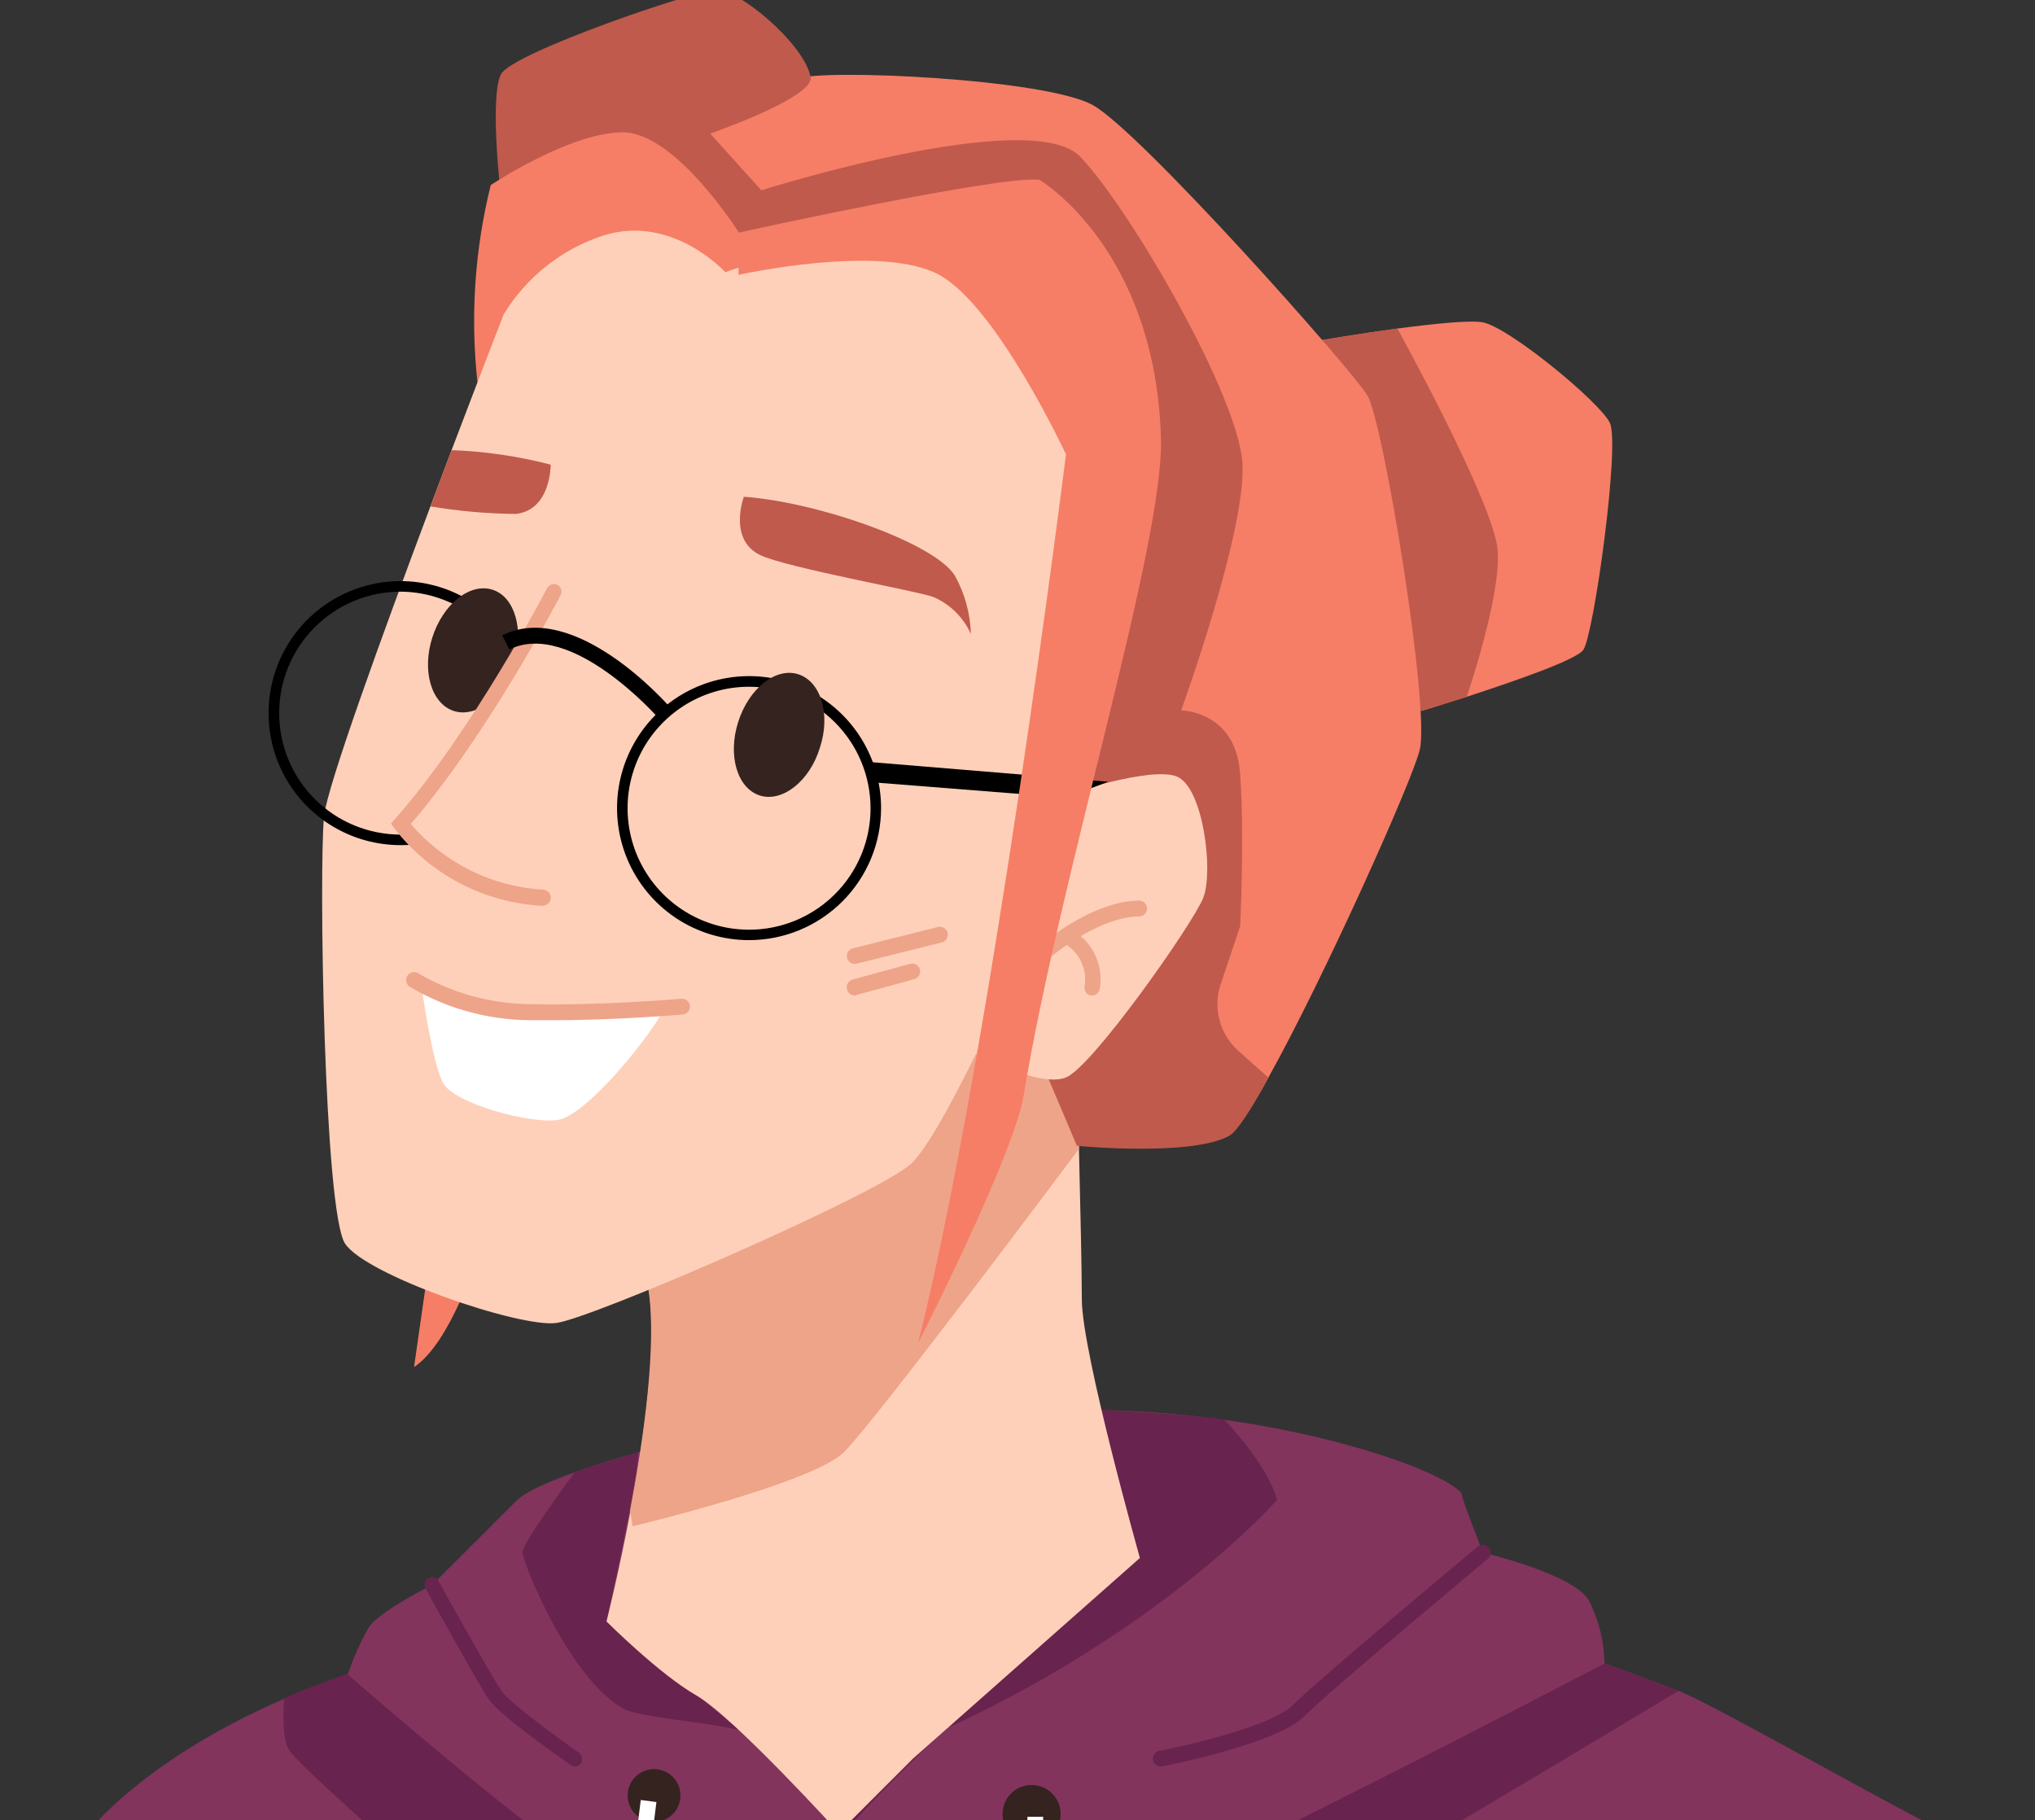 <?xml version="1.0" encoding="UTF-8"?>
<svg xmlns="http://www.w3.org/2000/svg" width="199" height="178" viewBox="0 0 199 178" fill="none">
  <rect x="0" y="0" width="199" height="178" fill="#333333" stroke="none"/>
  <g clip-path="url(#clip0_98_30765)">
    <path d="M192.5 180.23C173.963 204.236 131.349 210.245 101.36 214.78C96.904 215.488 92.415 215.969 87.91 216.22C84.19 216.43 80.56 216.48 77.04 216.4C71.094 216.275 65.163 215.741 59.29 214.8C43.67 212.317 28.708 206.723 15.29 198.35L7.71 180.23C7.71 180.23 12.98 172.53 27.84 166.11C29.75 165.28 31.84 164.48 34.05 163.72C37.966 162.609 41.988 161.911 46.05 161.64C48.85 161.36 51.98 161.16 55.34 160.98C57.46 160.88 59.68 160.79 61.97 160.71C65.35 160.6 68.9 160.53 72.57 160.49C80.34 160.39 88.57 160.49 96.77 160.57L102.08 160.67C103.93 160.67 105.76 160.74 107.58 160.79C116.92 161.01 125.83 161.32 133.46 161.62C147.35 162.15 156.93 162.68 156.93 162.68C156.93 162.68 159.93 163.76 164.15 165.36C167.8 166.74 187.97 178.43 192.5 180.23Z" fill="#82345D"></path>
    <path d="M164.13 165.36C164.13 165.36 124.95 188.93 120.71 190.87C116.47 192.81 81.82 190.87 81.82 190.87C81.82 190.87 57.27 196.06 56.22 195.73C55.17 195.4 29.37 173.15 28.22 171.07C27.67 170.07 27.66 167.96 27.79 166.07C29.7 165.24 31.79 164.44 33.99 163.67C53.61 156.96 156.88 162.67 156.88 162.67C156.88 162.67 159.87 163.76 164.13 165.36Z" fill="#68234E"></path>
    <path d="M82.55 187V179.26L62.64 141.97C62.64 141.97 52.64 144.66 50.54 146.73L42.27 154.99C42.27 154.99 37.11 157.57 36.08 159.12C35.239 160.595 34.546 162.149 34.01 163.76C34.01 163.76 54.15 181.32 58.28 182.87C62.41 184.42 82.55 187 82.55 187Z" fill="#82345D"></path>
    <path d="M107.72 137.9C114.72 138.037 121.688 138.902 128.51 140.48C139.35 143.06 142.96 145.64 142.96 146.16C142.96 146.68 145.03 151.84 145.03 151.84C145.03 151.84 153.81 153.9 155.36 156.49C156.343 158.407 156.87 160.526 156.9 162.68C156.9 162.68 111.47 186.43 107.33 186.95C103.19 187.47 82.55 186.95 82.55 186.95V179.21C85.8 175.547 89.248 172.065 92.88 168.78L111.47 152.36L107.72 137.9Z" fill="#82345D"></path>
    <path d="M66.54 175.59C66.54 176.1 66.389 176.599 66.105 177.023C65.822 177.448 65.419 177.778 64.947 177.974C64.476 178.169 63.957 178.22 63.456 178.121C62.956 178.021 62.496 177.775 62.136 177.414C61.775 177.054 61.529 176.594 61.429 176.093C61.33 175.593 61.381 175.074 61.576 174.603C61.772 174.131 62.102 173.728 62.526 173.445C62.951 173.161 63.45 173.01 63.96 173.01C64.299 173.009 64.635 173.075 64.949 173.204C65.262 173.333 65.547 173.523 65.787 173.763C66.027 174.003 66.217 174.288 66.346 174.601C66.475 174.915 66.541 175.251 66.54 175.59Z" fill="#35231F"></path>
    <path d="M103.72 177.4C103.72 177.962 103.553 178.511 103.241 178.978C102.929 179.445 102.486 179.809 101.967 180.024C101.448 180.239 100.877 180.295 100.326 180.185C99.775 180.076 99.269 179.805 98.872 179.408C98.475 179.011 98.204 178.505 98.095 177.954C97.985 177.403 98.041 176.832 98.256 176.313C98.471 175.794 98.835 175.351 99.302 175.039C99.769 174.727 100.318 174.56 100.88 174.56C101.633 174.56 102.356 174.859 102.888 175.392C103.421 175.925 103.72 176.647 103.72 177.4Z" fill="#35231F"></path>
    <path d="M113.53 172.75C113.335 172.755 113.145 172.685 113 172.555C112.854 172.425 112.763 172.245 112.745 172.05C112.728 171.856 112.784 171.662 112.904 171.508C113.023 171.354 113.197 171.251 113.39 171.22C116.34 170.65 124.39 168.76 126.39 166.78C128.97 164.2 143.88 151.78 144.51 151.24C144.668 151.11 144.871 151.048 145.075 151.067C145.279 151.086 145.467 151.184 145.6 151.34C145.665 151.418 145.715 151.508 145.745 151.605C145.775 151.702 145.786 151.805 145.777 151.906C145.768 152.007 145.738 152.106 145.691 152.196C145.643 152.286 145.578 152.365 145.5 152.43C145.35 152.56 130.01 165.35 127.5 167.88C124.99 170.41 114.81 172.52 113.68 172.74L113.53 172.75Z" fill="#68234E"></path>
    <path d="M56.26 172.75C56.102 172.755 55.946 172.705 55.82 172.61C55.12 172.13 48.95 167.84 47.82 166.21C46.69 164.58 41.82 155.69 41.59 155.31C41.502 155.137 41.485 154.936 41.541 154.75C41.597 154.564 41.721 154.407 41.89 154.31C42.064 154.225 42.263 154.209 42.448 154.265C42.634 154.32 42.791 154.444 42.89 154.61C42.89 154.7 48.05 163.9 49.06 165.4C49.75 166.4 54.06 169.63 56.6 171.4C56.684 171.458 56.755 171.532 56.81 171.618C56.865 171.704 56.903 171.8 56.921 171.9C56.938 172.001 56.936 172.104 56.913 172.203C56.891 172.303 56.849 172.397 56.79 172.48C56.656 172.637 56.465 172.734 56.26 172.75Z" fill="#68234E"></path>
    <path d="M56.26 143.92C56.26 143.92 51.09 150.81 51.09 151.84C51.09 152.61 55.54 164.08 61 167.12C62.46 167.92 69.07 168.41 72.3 169.18L59.3 158.55C59.3 158.55 62.4 144.61 62.4 142.03L56.26 143.92Z" fill="#68234E"></path>
    <path d="M119.73 138.85C119.73 138.85 123.86 143.06 124.89 146.68C124.89 146.68 114.05 159.07 92.89 168.88L107.34 137.88C107.34 137.88 116.11 138.25 119.73 138.85Z" fill="#68234E"></path>
    <path d="M100.58 214.78C100.58 206.78 100.52 198.38 100.47 191.64V187.18C100.47 185.07 100.47 183.24 100.47 181.76V180.23C100.47 178.59 100.47 177.67 100.47 177.67H102.01C102.01 177.67 102.01 178.59 102.01 180.24V181.77C102.01 183.25 102.01 185.09 102.01 187.19V191.65C102.01 198.39 102.1 206.75 102.12 214.79L100.58 214.78Z" fill="white"></path>
    <path d="M60.07 214.81H58.52V214.12C58.52 213.55 58.52 213.12 58.52 212.79C58.52 210.48 59.52 201.79 60.31 194.96C60.7 191.67 61.109 188.37 61.469 185.48L61.68 183.78C61.98 181.38 62.23 179.34 62.42 177.97L62.66 176.03L64.19 176.23L63.95 178.17C63.77 179.55 63.51 181.58 63.209 183.97L62.999 185.67C62.639 188.56 62.239 191.85 61.849 195.14C60.69 204.92 60.07 211.02 60.07 212.79C60.07 213.11 60.07 213.57 60.07 214.14V214.81Z" fill="white"></path>
    <path d="M111.47 152.36L89.26 172L82.031 179.23C82.031 179.23 71.71 167.87 68.091 165.8C64.471 163.73 59.31 158.57 59.31 158.57C59.31 158.57 60.511 153.82 61.66 147.72C63.011 140.55 64.28 131.5 63.45 126.14L98.52 96.61L105.25 102.29C105.25 102.29 105.38 106.98 105.51 112.38C105.65 118.02 105.791 124.44 105.791 127.07C105.791 132.22 111.47 152.36 111.47 152.36Z" fill="#FED0B9"></path>
    <path d="M105.51 112.36C104.82 113.29 85.59 138.99 82.51 142.03C79.43 145.07 61.86 149.26 61.86 149.26L61.62 147.7C62.97 140.53 64.24 131.48 63.41 126.12L98.48 96.59L105.21 102.27C105.21 102.27 105.38 107 105.51 112.36Z" fill="#EEA489"></path>
    <path d="M40.49 133.69L42.09 122.5L46.66 122.92C46.66 122.92 44.07 131.32 40.49 133.69Z" fill="#F67E66"></path>
    <path d="M154.84 63.54C154.18 64.54 147.84 66.7 143.43 68.14C140.91 68.95 138.98 69.53 138.98 69.53L129.2 33.27C129.2 33.27 132.83 32.65 136.65 32.13C140.14 31.67 143.8 31.28 145.03 31.53C147.61 32.05 156.39 39.27 157.42 41.34C158.45 43.41 155.87 62 154.84 63.54Z" fill="#F67E66"></path>
    <path d="M143.43 68.14C140.91 68.95 138.98 69.53 138.98 69.53L129.2 33.27C129.2 33.27 132.83 32.65 136.65 32.13C136.65 32.13 146.14 49.3 146.46 53.86C146.78 58.42 143.43 68.14 143.43 68.14Z" fill="#C05A4C"></path>
    <path d="M138.83 73.35C138.05 76.49 129.46 95.64 124.05 105.35C122.35 108.44 120.97 110.58 120.24 111C116.77 113 106.12 112.1 105.31 112L63.5 13.38L68.14 11.56L77.95 7.7C80.54 6.7 102.22 7.7 106.87 10.28C111.52 12.86 132.17 36.1 133.72 38.68C135.27 41.26 139.87 69.22 138.83 73.35Z" fill="#F67E66"></path>
    <path d="M124.05 105.4C122.35 108.49 120.97 110.63 120.24 111.05C116.77 113.05 106.12 112.15 105.31 112.05L63.5 13.43L68.14 11.61L74.45 18.61C74.45 18.61 100.82 10.28 105.65 15.34C110.48 20.4 121.13 38.73 121.5 45.34C121.87 51.95 115.5 69.48 115.5 69.48C115.5 69.48 120.83 69.48 121.27 75.66C121.71 81.84 121.27 90.59 121.27 90.59L119.37 96.25C118.984 97.399 118.948 98.637 119.267 99.807C119.586 100.977 120.244 102.025 121.16 102.82L124.05 105.4Z" fill="#C05A4C"></path>
    <path d="M48.82 17.55C48.82 17.55 47.95 9.33 48.99 7.26C50.03 5.19 68.09 -1 70.16 -1C72.23 -1 78.57 4.17 79.27 7.52C79.97 10.87 50.72 19.59 48.82 17.55Z" fill="#C05A4C"></path>
    <path d="M72.26 22.75C72.26 22.75 66.07 12.94 60.9 12.94C55.73 12.94 47.99 18.1 47.99 18.1C46.418 24.426 45.982 30.981 46.7 37.46L72.26 26.88V22.75Z" fill="#F67E66"></path>
    <path d="M104.01 77.79C104.01 77.79 112.5 74.9 115.08 75.94C117.66 76.98 118.69 85.23 117.66 87.81C116.63 90.39 106.82 104.33 104.24 105.37C101.66 106.41 95.43 103.08 95.43 103.08L102.69 87.81L104.01 77.79Z" fill="#FED0B9"></path>
    <path d="M101.66 94.27C101.502 94.273 101.347 94.227 101.216 94.139C101.085 94.051 100.984 93.924 100.927 93.777C100.871 93.63 100.861 93.468 100.899 93.315C100.937 93.162 101.021 93.024 101.14 92.92C101.36 92.72 106.58 88.07 111.47 88.07C111.66 88.092 111.836 88.183 111.963 88.326C112.091 88.469 112.162 88.653 112.162 88.845C112.162 89.037 112.091 89.222 111.963 89.365C111.836 89.507 111.66 89.598 111.47 89.62C107.17 89.62 102.22 94.02 102.17 94.07C102.03 94.198 101.849 94.269 101.66 94.27Z" fill="#EEA489"></path>
    <path d="M106.82 97.36H106.67C106.47 97.321 106.294 97.205 106.179 97.036C106.065 96.867 106.022 96.66 106.06 96.46C106.201 95.621 106.074 94.759 105.697 93.996C105.32 93.233 104.712 92.608 103.96 92.21C103.778 92.114 103.64 91.951 103.577 91.754C103.513 91.558 103.529 91.345 103.62 91.16C103.714 90.988 103.869 90.859 104.055 90.797C104.241 90.736 104.443 90.748 104.62 90.83C105.675 91.376 106.528 92.245 107.054 93.31C107.579 94.375 107.75 95.581 107.54 96.75C107.505 96.917 107.415 97.068 107.285 97.178C107.154 97.289 106.991 97.353 106.82 97.36Z" fill="#EEA489"></path>
    <path d="M107.08 48.83C107.08 57.09 102.69 87.29 102.69 87.29C102.69 87.29 92.62 110.79 89 113.89C85.38 116.99 58 128.89 54.41 129.38C50.82 129.87 35.82 124.73 33.75 121.63C31.68 118.53 31.17 84.97 31.69 79.81C31.98 76.94 37.36 62.13 42.09 49.52C42.81 47.62 43.5 45.77 44.16 44.02C47.03 36.47 49.25 30.75 49.25 30.75C51.486 27.077 54.968 24.33 59.06 23.01C65.77 20.94 70.93 26.62 70.93 26.62C70.93 26.62 81.26 22.49 92.1 26.11C98 28.07 107.08 40.57 107.08 48.83Z" fill="#FED0B9"></path>
    <path d="M94.94 62C94.885 60.01 94.353 58.062 93.39 56.32C91.48 53.13 79.97 49.09 72.74 48.58C72.74 48.58 71.19 52.71 74.29 54.26C76.78 55.5 89.97 57.85 91.29 58.39C92.915 59.094 94.218 60.383 94.94 62Z" fill="#C05A4C"></path>
    <path d="M53.85 45.44C53.85 45.44 53.9 49.85 50.46 50.26C47.655 50.236 44.856 49.988 42.09 49.52C42.81 47.62 43.5 45.77 44.16 44.02C47.432 44.141 50.681 44.617 53.85 45.44Z" fill="#C05A4C"></path>
    <path d="M64.99 98.65C64.99 98.65 51.05 100.72 41.24 96.59C41.24 96.59 42.24 103.82 43.31 105.88C44.38 107.94 52.09 110.01 54.67 109.5C57.25 108.99 62.93 102.27 64.99 98.65Z" fill="white"></path>
    <path d="M40.26 82.25C39.788 81.775 39.35 81.267 38.95 80.73L38.84 80.56L38.97 80.41C43.167 75.415 46.918 70.061 50.18 64.41L50.62 64.67C47.381 70.314 43.66 75.667 39.5 80.67C39.851 81.122 40.228 81.553 40.63 81.96L40.26 82.25Z" fill="black"></path>
    <path d="M83.58 94.27C83.407 94.267 83.241 94.208 83.105 94.101C82.97 93.995 82.873 93.847 82.83 93.68C82.804 93.581 82.799 93.478 82.814 93.376C82.829 93.275 82.864 93.178 82.917 93.091C82.97 93.003 83.04 92.927 83.123 92.867C83.206 92.807 83.3 92.763 83.4 92.74L91.66 90.67C91.762 90.636 91.87 90.623 91.978 90.633C92.085 90.643 92.189 90.675 92.284 90.727C92.378 90.779 92.461 90.85 92.526 90.935C92.592 91.021 92.639 91.119 92.665 91.224C92.69 91.329 92.694 91.438 92.675 91.544C92.657 91.65 92.617 91.752 92.557 91.841C92.497 91.931 92.419 92.008 92.329 92.066C92.238 92.124 92.136 92.163 92.03 92.18L83.77 94.24C83.708 94.26 83.644 94.27 83.58 94.27Z" fill="#EEA489"></path>
    <path d="M83.58 97.36C83.41 97.361 83.246 97.305 83.112 97.202C82.978 97.099 82.882 96.954 82.84 96.79C82.805 96.689 82.791 96.582 82.799 96.475C82.808 96.369 82.838 96.265 82.889 96.171C82.94 96.077 83.01 95.995 83.094 95.929C83.179 95.863 83.276 95.816 83.38 95.79L89.06 94.24C89.252 94.204 89.452 94.241 89.618 94.345C89.784 94.449 89.905 94.612 89.957 94.801C90.009 94.99 89.987 95.192 89.897 95.366C89.807 95.54 89.654 95.673 89.47 95.74L83.79 97.29C83.724 97.324 83.653 97.347 83.58 97.36Z" fill="#EEA489"></path>
    <path d="M73.26 91.94C70.707 91.942 68.212 91.187 66.088 89.771C63.964 88.355 62.308 86.341 61.328 83.984C60.349 81.627 60.09 79.033 60.584 76.529C61.079 74.025 62.305 71.723 64.107 69.915C65.909 68.108 68.207 66.875 70.709 66.373C73.212 65.87 75.807 66.121 78.167 67.093C80.527 68.066 82.546 69.716 83.969 71.835C85.391 73.954 86.154 76.448 86.16 79C86.162 80.697 85.831 82.377 85.184 83.946C84.537 85.514 83.588 86.94 82.39 88.142C81.192 89.343 79.769 90.297 78.203 90.949C76.636 91.601 74.957 91.937 73.26 91.94ZM73.26 67.16C70.908 67.158 68.609 67.854 66.653 69.16C64.697 70.466 63.173 72.323 62.273 74.496C61.374 76.669 61.139 79.06 61.6 81.366C62.06 83.673 63.195 85.79 64.86 87.451C66.525 89.112 68.646 90.241 70.953 90.696C73.26 91.151 75.651 90.91 77.822 90.005C79.992 89.1 81.845 87.571 83.146 85.612C84.447 83.653 85.138 81.352 85.13 79C85.117 75.859 83.861 72.85 81.637 70.632C79.413 68.413 76.401 67.165 73.26 67.16Z" fill="black"></path>
    <path d="M39.18 82.65C36.865 82.651 34.592 82.03 32.599 80.852C30.607 79.673 28.968 77.981 27.854 75.951C26.74 73.921 26.193 71.63 26.269 69.316C26.345 67.002 27.042 64.751 28.286 62.799C29.531 60.847 31.277 59.266 33.343 58.221C35.409 57.176 37.717 56.705 40.027 56.858C42.337 57.012 44.563 57.784 46.473 59.093C48.382 60.402 49.904 62.201 50.88 64.3L51 64.55L50.86 64.78C47.644 70.356 43.965 75.652 39.86 80.61C40.172 80.995 40.506 81.362 40.86 81.71L41.61 82.48L40.54 82.58C40.088 82.63 39.634 82.653 39.18 82.65ZM39.18 57.86C36.029 57.86 33.007 59.112 30.779 61.34C28.551 63.568 27.3 66.589 27.3 69.74C27.3 72.891 28.551 75.913 30.779 78.141C33.007 80.368 36.029 81.62 39.18 81.62H39.34C38.96 81.18 38.76 80.9 38.75 80.89L38.52 80.55L38.79 80.25C42.905 75.328 46.586 70.058 49.79 64.5C48.81 62.519 47.299 60.849 45.425 59.677C43.552 58.505 41.39 57.876 39.18 57.86Z" fill="black"></path>
    <path d="M85.39 76.51L104.24 78L108.37 76.45L84.79 74.5L85.39 76.51Z" fill="black"></path>
    <path d="M80.17 73.14C79.17 76.41 76.49 78.5 74.29 77.79C72.09 77.08 71.14 73.87 72.19 70.59C73.24 67.31 75.87 65.23 78.07 65.94C80.27 66.65 81.26 69.86 80.17 73.14Z" fill="#35231F"></path>
    <path d="M50.26 64.88C49.26 68.15 46.58 70.24 44.38 69.53C42.18 68.82 41.23 65.6 42.28 62.33C43.33 59.06 45.96 56.97 48.16 57.67C50.36 58.37 51.26 61.6 50.26 64.88Z" fill="#35231F"></path>
    <path d="M53.12 88.59C50.294 88.456 47.531 87.71 45.021 86.405C42.511 85.1 40.313 83.266 38.58 81.03L38.23 80.53L38.641 80.08C46.23 71.48 53.431 57.65 53.501 57.52C53.596 57.35 53.751 57.222 53.936 57.161C54.121 57.1 54.323 57.11 54.501 57.19C54.674 57.282 54.805 57.437 54.867 57.624C54.928 57.81 54.915 58.013 54.83 58.19C54.76 58.33 47.73 71.81 40.17 80.58C41.791 82.474 43.779 84.019 46.013 85.124C48.247 86.23 50.682 86.871 53.17 87.01C53.361 87.032 53.537 87.123 53.664 87.266C53.792 87.409 53.862 87.594 53.862 87.785C53.862 87.977 53.792 88.162 53.664 88.305C53.537 88.447 53.361 88.538 53.17 88.56L53.12 88.59Z" fill="#EEA489"></path>
    <path d="M64.41 70.25C64.33 70.15 55.84 60.53 49.8 63.52L49.11 62.13C56.22 58.61 65.2 68.8 65.58 69.23L64.41 70.25Z" fill="black"></path>
    <path d="M54.12 99.77H51.87C47.708 99.749 43.628 98.617 40.05 96.49C39.881 96.373 39.765 96.194 39.728 95.991C39.69 95.789 39.734 95.58 39.85 95.41C39.907 95.326 39.979 95.254 40.063 95.198C40.148 95.141 40.242 95.103 40.342 95.083C40.441 95.064 40.543 95.064 40.643 95.084C40.742 95.104 40.836 95.144 40.92 95.2C44.263 97.142 48.055 98.176 51.92 98.2C58.8 98.36 66.55 97.68 66.63 97.67C66.834 97.656 67.034 97.721 67.191 97.851C67.347 97.982 67.448 98.168 67.47 98.37C67.487 98.576 67.421 98.779 67.288 98.936C67.155 99.094 66.966 99.192 66.76 99.21C66.68 99.22 60.43 99.77 54.12 99.77Z" fill="#EEA489"></path>
    <path d="M101.66 17.59C98.04 17.07 72.22 22.75 72.22 22.75V26.88C72.22 26.88 86.16 23.78 91.84 26.88C97.52 29.98 104.24 44.44 104.24 44.44C104.24 44.44 97.01 102.44 89.78 131.35C89.78 131.35 99.13 113.03 100.11 107.09C103.61 85.75 113.82 53.24 113.53 42.89C113.01 24.3 101.66 17.59 101.66 17.59Z" fill="#F67E66"></path>
  </g>
  <defs>
    <clipPath id="clip0_98_30765">
      <rect width="199" height="178" fill="white"></rect>
    </clipPath>
  </defs>
</svg>
